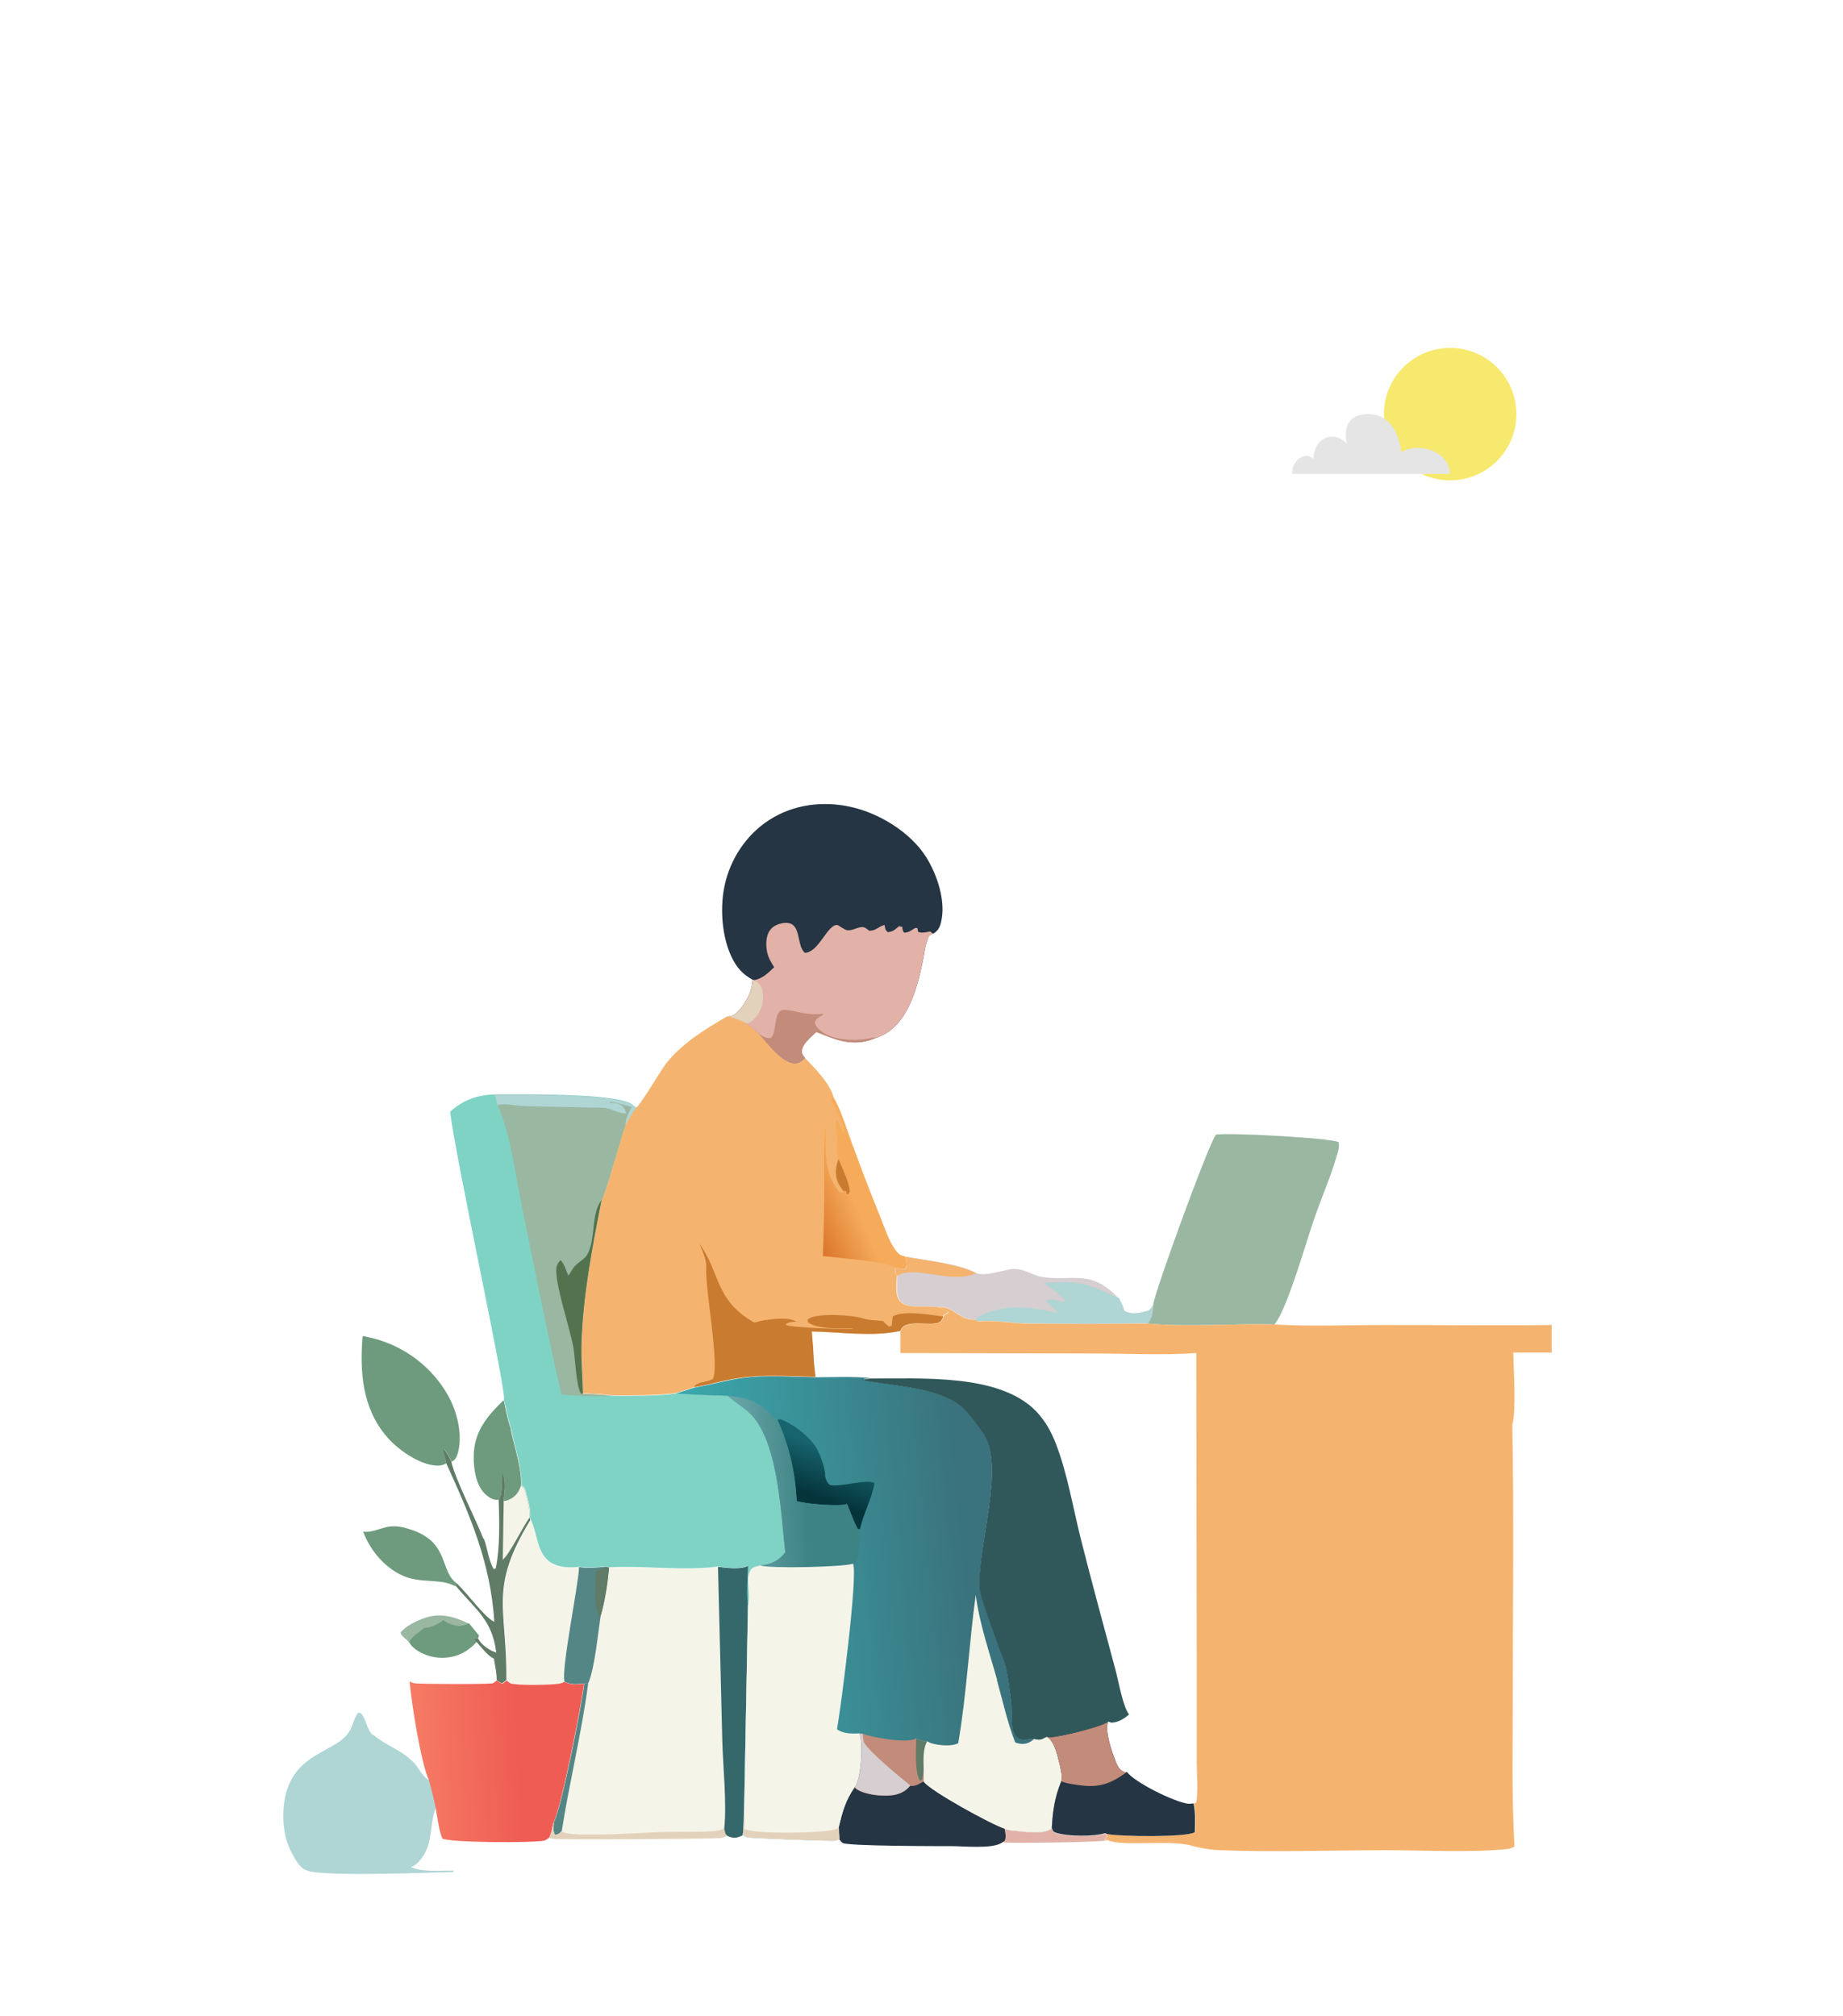 <svg xmlns="http://www.w3.org/2000/svg" xmlns:xlink="http://www.w3.org/1999/xlink" id="Capa_1" viewBox="0 0 768 840.3"><defs><style>      .st0 {        fill: #30585a;      }      .st1 {        fill: url(#Degradado_sin_nombre_6);      }      .st2 {        fill: url(#Degradado_sin_nombre_5);      }      .st3 {        fill: #e2b2a9;      }      .st4 {        fill: #253543;      }      .st5 {        fill: #c97b30;      }      .st6 {        fill: url(#Degradado_sin_nombre_4);      }      .st7 {        fill: #f5f4e9;      }      .st8 {        fill: #e5e5e5;      }      .st9 {        fill: #c38b7a;      }      .st10 {        fill: #e3d2bb;      }      .st11 {        fill: #558686;      }      .st12 {        fill: #6e9b7e;      }      .st13 {        fill: url(#Degradado_sin_nombre_2);      }      .st14 {        fill: #d6ced1;      }      .st15 {        fill: url(#Degradado_sin_nombre_7);      }      .st16 {        fill: url(#Degradado_sin_nombre_3);      }      .st17 {        fill: #f7e96d;      }      .st18 {        fill: url(#Degradado_sin_nombre);      }      .st19 {        fill: #9ab7a2;      }      .st20 {        fill: #afd5d5;      }      .st21 {        fill: #607b66;      }      .st22 {        fill: #7fd3c4;      }      .st23 {        fill: #f4b46f;      }    </style><linearGradient id="Degradado_sin_nombre" data-name="Degradado sin nombre" x1="619.6" y1="87.1" x2="724.2" y2="81.2" gradientTransform="translate(649.5 788.7) rotate(-180) scale(.7)" gradientUnits="userSpaceOnUse"><stop offset="0" stop-color="#ef5c54"></stop><stop offset="1" stop-color="#fa916f"></stop></linearGradient><linearGradient id="Degradado_sin_nombre_2" data-name="Degradado sin nombre 2" x1="508.4" y1="122.6" x2="525" y2="121.1" gradientTransform="translate(649.5 788.7) rotate(-180) scale(.7)" gradientUnits="userSpaceOnUse"><stop offset="0" stop-color="#35686b"></stop><stop offset="1" stop-color="#4c837b"></stop></linearGradient><linearGradient id="Degradado_sin_nombre_3" data-name="Degradado sin nombre 3" x1="614" y1="378" x2="628.5" y2="393.5" gradientTransform="translate(649.5 788.7) rotate(-180) scale(.7)" gradientUnits="userSpaceOnUse"><stop offset="0" stop-color="#52734e"></stop><stop offset="1" stop-color="#719870"></stop></linearGradient><linearGradient id="Degradado_sin_nombre_4" data-name="Degradado sin nombre 4" x1="476.4" y1="433.6" x2="436.5" y2="451" gradientTransform="translate(649.5 788.7) rotate(-180) scale(.7)" gradientUnits="userSpaceOnUse"><stop offset="0" stop-color="#ce5d16"></stop><stop offset="1" stop-color="#f6ab5a"></stop></linearGradient><linearGradient id="Degradado_sin_nombre_5" data-name="Degradado sin nombre 5" x1="352.5" y1="189.7" x2="536.4" y2="171.3" gradientTransform="translate(649.5 788.7) rotate(-180) scale(.7)" gradientUnits="userSpaceOnUse"><stop offset="0" stop-color="#3a737d"></stop><stop offset="1" stop-color="#3ab1b5"></stop></linearGradient><linearGradient id="Degradado_sin_nombre_6" data-name="Degradado sin nombre 6" x1="476.3" y1="247.7" x2="466.5" y2="275.5" gradientTransform="translate(649.5 788.7) rotate(-180) scale(.7)" gradientUnits="userSpaceOnUse"><stop offset="0" stop-color="#05343b"></stop><stop offset="1" stop-color="#17646d"></stop></linearGradient><linearGradient id="Degradado_sin_nombre_7" data-name="Degradado sin nombre 7" x1="448.9" y1="262.9" x2="520.1" y2="260.4" gradientTransform="translate(649.5 788.7) rotate(-180) scale(.7)" gradientUnits="userSpaceOnUse"><stop offset="0" stop-color="#3e8384"></stop><stop offset="1" stop-color="#87bdc1"></stop></linearGradient></defs><path class="st19" d="M189,677.4c-1.5-.5-3-.9-4.1-2-2.1,1.4-5.4,3.3-8,3.2-2.1,1.6-5.3,3.5-6.4,6-1-1.6-3-2.2-3.6-4.2,2.2-2.8,6.5-4.8,9.8-6,6.7-2.4,12.6-.7,18.7,2.3-2.4,1.3-3.8,1.6-6.4.7Z"></path><path class="st3" d="M461.3,765.6l-1.1,1.1,1.1.3c-2.4.8-41.1,1.3-43.4.8l.7-.4c.9-1.8.3-3.5,0-5.3,1.4.7,2.8.8,4.4.9,4.3.4,12.1,1.7,15.4-1,.5,1,.5,1.6,1.7,2,4.9,1.5,15.9,1.6,20.5.2l.8,1.5Z"></path><path class="st12" d="M199.6,681.7l-.3,1h-2s1.4,1.6,1.4,1.6c-4.1,4.3-8.5,6.6-14.6,6.6-4.4,0-9.3-1.7-12.4-4.8-.5-.5-.8-1.1-1.2-1.7,1.1-2.5,4.3-4.3,6.4-6,2.7.1,5.9-1.8,8-3.2,1.1,1.1,2.7,1.6,4.1,2,2.6.8,4,.5,6.4-.7,1.4,1.7,2.8,3.4,4.2,5.1Z"></path><path class="st12" d="M190.2,661.1c-.4-.1-.9-.2-1.3-.4-5.6-2.8-13.7-.8-20.8-3.9-7.8-3.4-13.8-10.6-16.8-18.5,3.1.6,7.3-1.4,10.4-2,3.4-.6,6.7.2,9.9,1.3,15.9,5.4,11.5,17.4,18.9,22.4l.5.3-.7.7Z"></path><path class="st12" d="M212.8,595.6c1.3,6.6,4.9,17.3,4.3,23.6-.9,2.6-2.3,4.5-4.8,5.7-.9.4-1.5.6-2.4.6,0,0,0-.1,0-.2.4-3.3,1.2-8.7-.7-11.5,0,2.5.3,9.5-1.4,11.2-.4,0-.5.1-.9.1-1.7,0-3.7-1.4-4.9-2.6-3.7-3.7-4.7-10.5-4.6-15.5.1-10.3,5.4-16.6,12.5-23.5.9,3.9,1.6,8.3,3,12.1Z"></path><path class="st21" d="M201.6,641.2c1.6,4,1.9,9.2,4.2,12.8l.8-.4c1.8-8.8,1.5-19.7,1.2-28.7,1.7-1.8,1.4-8.7,1.4-11.2,1.9,2.8,1.1,8.3.7,11.5,0,0,0,.1,0,.2.9,0,1.6-.2,2.4-.6,2.6-1.2,3.9-3.1,4.8-5.7,1.5.9,1.6,1.8,2,3.4.8,2.8,1.9,7,1.6,9.8l.3,1.2c-17.5,28.8-9.7,36.2-10,66.7l-1.7,1.3c-1-.3-1.5-.6-2.3-1.3,0-3-.7-6.1-1.2-9-2.4-.9-5.5-5-7.2-6.9l-1.4-1.6h2c0,.1,0,.2.1.3,1.3,2.5,4.8,5,7.5,5.7-1.7-13.7-8.6-17.8-16.8-27.7l.7-.7c3.9,3.5,11.3,13.9,15.3,15.6-1.6-24.7-10-44-20.1-66.2-.4-1.8-.9-3.5-1.4-5.3l.5-.6c1.2,1.7,2.2,3.4,3.1,5.4,1.4,6.9,10.3,24.2,13.3,32Z"></path><path class="st7" d="M209.5,650.2l.4-24.7c.9,0,1.6-.2,2.4-.6,2.6-1.2,3.9-3.1,4.8-5.7,1.5.9,1.6,1.8,2,3.4.8,2.8,1.9,7,1.6,9.8-2.8,3.8-8.7,16-11.3,17.7Z"></path><path class="st12" d="M185.2,603.9l-.5.6c.5,1.8,1,3.5,1.4,5.3-1.4.8-2.5,1.1-4.2,1-7.1-.3-16.2-6.7-20.7-12-10.3-12-11.3-27.1-10.1-42,1.6.3,3.3.7,4.9,1.1,12.9,3.4,24,11.9,30.6,23.5,3.9,6.8,6.4,16.8,4.1,24.5-.5,1.6-1.1,2.6-2.5,3.3-.9-1.9-1.9-3.6-3.1-5.4Z"></path><path class="st7" d="M221.3,634c2.8,6.2,2.5,15.3,9.9,18.3,2.9,1.1,7.1,1.2,10.1.9-.3,8-7.7,43.5-6,47.8-.5.3-1.1.6-1.7.7-2.9.7-18.1.8-20.7,0-.5-.2-1.2-.8-1.7-1.2.3-30.5-7.6-37.9,10-66.7,0,.1.1.2.2.4Z"></path><path class="st14" d="M422.6,528.9c4.2-.2,7.6,2.6,11.6,3.3,12.6,2,20.4-3.7,32.1,9.1l.3.4c.9,1.5,1.5,2.9,2,4.6,3.3,1.9,6.5.8,10,0,1.1-.8,1.5-1.5,2.1-2.8-.1,3-.3,5.6-2.4,8-16.8.2-33.7.2-50.5,0-5.8-.1-14.8-1.6-20.1-.8-.1,0-.3,0-.4,0l-.6-.8c-.4,0-.9,0-1.3,0-.2,0-.4,0-.6,0-5.4-.5-7.9-5.7-13.7-5.2-3.5-.4-7.2,0-10.7-.3-1.9-.1-4-.7-5.2-2.2-2.1-2.7-1.4-7.5-1.2-10.6-.9-1.1-.8-2-.9-3.3,1.5.4,2.8.5,4.4.5,1-1.4.2-3.4,0-5.1,8.4,1.6,22.1,2.9,29.4,6.9,4.2,1.5,11.2-1.5,15.8-1.8Z"></path><path class="st23" d="M373.9,531.7c-.9-1.1-.8-2-.9-3.3,1.5.4,2.8.5,4.4.5,1-1.4.2-3.4,0-5.1,8.4,1.6,22.1,2.9,29.4,6.9-11.4,4.6-24.6-3.6-32.9,1Z"></path><path class="st20" d="M466.5,541.7c.9,1.5,1.5,2.9,2,4.6,3.3,1.9,6.5.8,10,0,1.1-.8,1.5-1.5,2.1-2.8-.1,3-.3,5.6-2.4,8-16.8.2-33.7.2-50.5,0-5.8-.1-14.8-1.6-20.1-.8-.1,0-.3,0-.4,0l-.6-.8c.4-.4.4-.4.9-.8,9.8-6.1,23-4.4,33.5-1.8-1.6-1.7-3.3-3.3-4.9-4.8l.3-.8c2.2-.2,3.8,0,5.9.7.9.3.8.2,1.7,0-1-2.3-6.9-5.9-8.9-7.7,15.2-.9,17.3,0,31.3,6.4l.3.4Z"></path><path class="st4" d="M381.4,724.7c.1,0,.2-.1.3-.2,1.9.8,2.6,1.3,4.8,1.1-2,3.3-1.5,8.2-1.6,12v4.8c2.8,4,28.2,17.8,33.7,19.6.3,1.8.9,3.6,0,5.3l-.7.4-.6.4c-4.2,2.5-15.5,1.3-20.6,1.3-6,0-43.2,0-45.5-1.3-.5-.2-1.1-1.1-1.5-1.6l-.2-4.9c1.5-6.4,2.8-11.2,6.6-16.7.2-.2.3-.4.5-.7,2.3-4.4,3-17.2,1.6-21.8h1.2c4,1.6,18.2,4.1,22,2.2Z"></path><path class="st9" d="M381.4,724.7c.1,0,.2-.1.3-.2,1.9.8,2.6,1.3,4.8,1.1-2,3.3-1.5,8.2-1.6,12v4.8c-1.8,1-3.4,2.2-5.7,1.9-2.1,2.6-4.9,3.7-8.1,4-4,.4-10.9-.3-14.3-2.7-.3-.2-.5-.5-.7-.7.2-.2.3-.4.5-.7,2.3-4.4,3-17.2,1.6-21.8h1.2c4,1.6,18.2,4.1,22,2.2Z"></path><path class="st21" d="M384.9,737.6c-.1,1.2-.3,2.3-.5,3.5-.1.7-.4.7-.9,1.1-2.5-2.8-1.7-13.7-1.7-17.6,1.9.8,2.6,1.3,4.8,1.1-2,3.3-1.5,8.2-1.6,12Z"></path><path class="st14" d="M359.8,725.7c1.4,3.6,15.4,15.1,18.9,17.9.4.3.3.2.6.6-2.1,2.6-4.9,3.7-8.1,4-4,.4-10.9-.3-14.3-2.7-.3-.2-.5-.5-.7-.7.2-.2.3-.4.5-.7,2.3-4.4,3-17.2,1.6-21.8h1.2c.1.9.1,2.5.5,3.3Z"></path><path class="st20" d="M172.4,734.5c1.9,2,4,6.6,6.5,7.3,1,3.8,2.1,7.7,2.8,11.5-2.7,6.1-1.2,13.3-5,19.6-1.2,2-3.1,4.6-5.5,5.2.1,0,.3.1.4.2,4.7,2,12.5,1.2,17.6,1.3l-.4.6c-8.8.1-55.5,2.2-61.2-.8-.1,0-.3,0-.4-.1-3.2-1.4-6.6-8.6-7.6-11.7-1.6-5.1-1.9-10.9-1.2-16.2,3.1-22.1,22.4-20.3,27.7-30.7,0-.2.2-.3.2-.5.9-1.9,1.6-4.9,3-6.4,1.3.3,1.2.2,1.9,1.3,1.5,2.2,2.2,7.3,4.7,8.2,5.1,4.3,11.7,6.1,16.4,11.2Z"></path><path class="st18" d="M209.4,701.7l1.7-1.3c.5.3,1.2,1,1.7,1.2,2.6.9,17.8.7,20.7,0,.6-.1,1.2-.4,1.7-.7,2.7,1.3,5.3,1,8.2.7-1.2,9.2-9.5,52-12.7,57.8-.5,1.9-.9,4.9-1.9,6.5-.7.5-1.2,1-2.1,1.2-4.4,1-39.6.9-42.4-.9-1.5-3.7-2-8.9-2.8-12.9-.7-3.9-1.8-7.7-2.8-11.5-3.2-6.6-7.4-32.8-8-41.1.6.4,1.2.7,2,.8,2,.4,31.6.5,32.7,0,.5-.2,1.1-.8,1.6-1.2.8.8,1.3,1,2.3,1.3Z"></path><path class="st19" d="M478.2,551.6c2.1-2.4,2.3-5,2.4-8,.3-4.6,23.5-68.1,26.1-70.7,4.1-1,47.7,1.3,51.1,3.1.4,1.9-.1,3.7-.7,5.5-2.5,8.8-6.3,17.3-9.3,26-3.6,10.3-10.6,35.3-15.8,43.2-.3.4-.6.9-.9,1.3-16.8-.5-36.9,1.2-53-.4Z"></path><path class="st4" d="M386.6,391.4c-1.2,2.8-1.5,6.8-2.2,9.8-2.3,11.1-6.4,26.3-18.1,30.9-.5.2-.5.2-1,.3-9.5,4.1-16.1,1.2-25.1-2.4-2.2,2.1-6,5-6.1,8.2,0,1.2.8,1.9,1.4,2.8-1.1,1.2-2.6,2.2-4.3,2.2-5.4,0-11.9-8.8-15.1-12.4-1-1.5-3.8-3.2-5.3-4.3-2.6-1.3-5.1-2.1-7.9-2.8,1.6-.2,2.7-.3,4-1.5,3.6-3.5,6.6-8.9,6.7-13.9-2.8-1.5-5.2-3.6-6.9-6.2-5.8-8.7-6.9-22.8-4.8-32.8,2.3-11.1,9-21.4,18.7-27.6,10.1-6.5,22.4-8,34-5.4,11.8,2.6,24.9,10.6,31.4,21,4.6,7.4,8.3,18.5,6.1,27.2-.5,2.1-1.3,3.5-3.2,4.6-1.4.6-1.7.6-2.3,2Z"></path><path class="st3" d="M386.6,391.4c-1.2,2.8-1.5,6.8-2.2,9.8-2.3,11.1-6.4,26.3-18.1,30.9-.5.2-.5.2-1,.3-9.5,4.1-16.1,1.2-25.1-2.4-2.2,2.1-6,5-6.1,8.2,0,1.2.8,1.9,1.4,2.8-1.1,1.2-2.6,2.2-4.3,2.2-5.4,0-11.9-8.8-15.1-12.4-1-1.5-3.8-3.2-5.3-4.3-2.6-1.3-5.1-2.1-7.9-2.8,1.6-.2,2.7-.3,4-1.5,3.6-3.5,6.6-8.9,6.7-13.9l.5.2c3.6-.6,5.9-2.9,8.5-5.4-1.3-2.1-2.6-4.2-3-6.7-.5-2.8-.5-6.5,1.4-8.9,1.3-1.7,3.4-2.5,5.4-2.8,8.1-1.1,5.1,9.2,9,12.4,5.8-.2,9.2-11.5,13.3-11.6.9,0,3.1,2.1,4.5,2.2,1.8.2,3.8-1.1,5.6-1.3,1.6-.2,2.2.6,3.4,1.5,3,0,3.8-1.8,6.4-2.4.3,1.5.2,1.9,1.3,3,2.1-.2,2.8-.9,4.4-2.2.1,0,.2-.2.3-.3l1.4.3c0,1,.2,1.5.7,2.4,1.7,0,2.7-.7,4.1-1.6.8-.5.6-.4,1.5-.3l.3,1.6c1.7.6,3.3.1,5-.2l1.3,1c-1.4.6-1.7.6-2.3,2Z"></path><path class="st10" d="M317.7,413c.7,3.6,0,7.2-2.2,10.2-.8,1.2-2.6,3-4,3.3-.2,0-.4,0-.6,0-2.6-1.3-5.1-2.1-7.9-2.8,1.6-.2,2.7-.3,4-1.5,3.6-3.5,6.6-8.9,6.7-13.9l.5.2c2,1.3,3,2,3.5,4.4Z"></path><path class="st9" d="M340.2,430.1c-2.2,2.1-6,5-6.1,8.2,0,1.2.8,1.9,1.4,2.8-1.1,1.2-2.6,2.2-4.3,2.2-5.4,0-11.9-8.8-15.1-12.4,1.6.8,3.2,2.1,5.1,1.7,2.6-2.3,1.2-11.5,5.1-11.7,4.3-.2,9,2.5,16.7,1.6v.4c.1,0-.4.3-.4.3-1.4.7-2.4,1.2-3.1,2.8.3,1.8,1.8,3.1,3.3,4.2,5,3.5,14,3.7,19.8,2.5.2,0,.5-.1.7-.2.7-.1,1.2-.1,1.9,0-9.5,4.1-16.1,1.2-25.1-2.4Z"></path><path class="st7" d="M311.7,668.9l-1.6,84.6c-.3,3.6,0,8-.6,11.4-2.1.9-3.4,1.5-5.7.5-.2,0-.4-.2-.7-.3-1,.6-1.9.9-3.1,1-5.5.4-67.8.8-69.8.3-.4-.1-.9-.3-1.3-.4,1-1.7,1.4-4.6,1.9-6.5,3.2-5.8,11.6-48.6,12.7-57.8-2.9.3-5.5.5-8.2-.7-1.7-4.3,5.7-39.8,6-47.8,3.6.6,7.7.2,11.2-.2l1.2.4c14.9-.8,30.5,1.6,45.3-.3,3.5.4,9.5,1.3,12.6-.5,0,5.3-.7,11.2,0,16.4Z"></path><path class="st11" d="M234.1,763.1c-1.1,1.1-1.2,1.3-2.8,1.6-1-1.5-.6-3.6-.5-5.3,3.2-5.8,11.6-48.6,12.7-57.8h1.6c-2.7,20.6-7.8,41-11,61.5Z"></path><path class="st10" d="M231.3,764.8c1.5-.3,1.7-.6,2.8-1.6.6.4,1.3.7,2,.8,6.7,1.5,31.4-.2,39.8-.5,7.3-.2,14.8.2,22.1-.4,1.4-.1,2.6-.5,3.8-1.2.3,1.3.2,2.3,1.3,3.1-1,.6-1.9.9-3.1,1-5.5.4-67.8.8-69.8.3-.4-.1-.9-.3-1.3-.4,1-1.7,1.4-4.6,1.9-6.5,0,1.7-.5,3.8.5,5.3Z"></path><path class="st11" d="M253.8,653.3c-.6,6.5-1.7,13.8-3.5,20.1-1.1,7.2-2.5,22.1-5.2,28.2h-1.6c-2.9.3-5.5.6-8.2-.7-1.7-4.3,5.7-39.8,6-47.8,3.6.6,7.7.2,11.2-.2l1.2.4Z"></path><path class="st21" d="M250.3,673.4h-.8c-1.9-3.8-1.7-14.8-1-18.9,1.3-.3,2.5-.8,3.7-1.3l.4-.2,1.2.4c-.6,6.5-1.7,13.8-3.5,20.1Z"></path><path class="st13" d="M311.7,668.9l-1.6,84.6c-.3,3.6,0,8-.6,11.4-2.1.9-3.4,1.5-5.7.5-.2,0-.4-.2-.7-.3-1.1-.9-1-1.8-1.3-3.1,1.1-10.5-.5-25.3-.8-36.1l-1.8-72.9c3.5.4,9.5,1.3,12.6-.5,0,5.3-.7,11.2,0,16.4Z"></path><path class="st22" d="M260.7,469c-2.1,5.9-8.1,27.9-9.9,31.2-3.9,19.8-7.8,40-8.4,60.2-.2,6.9.5,13.6.6,20.5,4,.1,7.9.3,11.9.8,8.9,0,17.8.2,26.6-.9,7.3.4,14.6.6,21.8,1,3.2,2.9,7.8,5.4,10.5,8.6,10.6,12.6,11.6,40.4,13.4,56.5-2.6,3.5-5.3,4.8-9.5,5.4-.3,0-.7,0-1,.1-1.6.5-3.3.6-4.1,2.2-2,4.1.5,9.8-.9,14.2-.7-5.2,0-11.1,0-16.4-3.1,1.9-9.1.9-12.6.5-14.7,1.9-30.4-.5-45.3.3l-1.2-.4c-3.6.4-7.7.7-11.2.2-3.1.4-7.3.3-10.1-.9-7.5-2.9-7.1-12.1-9.9-18.3,0-.1-.1-.2-.2-.4l-.3-1.2c.3-2.9-.8-7-1.6-9.8-.4-1.6-.5-2.6-2-3.4.5-6.3-3.1-17-4.3-23.6-1.3-3.8-2-8.2-3-12.1,1.2-3-20.8-103.6-22.4-120,5.4-4.9,11.4-7,18.6-7.2,13,0,42.8-.4,54.4,2.9,1.8.5,3.2,1.5,4.6,2.7-1.5,2.3-3,4.7-4.4,7.2Z"></path><path class="st19" d="M260.7,469c-2.1,5.9-8.1,27.9-9.9,31.2-3.9,19.8-7.8,40-8.4,60.2-.2,6.9.5,13.6.6,20.5,4,.1,7.9.3,11.9.8-6.9.6-14,0-20.9-.5-6.1-25.9-11.1-52.1-16.5-78.2-2.5-12.3-5-31.6-10.2-42.5l-1.1-4.2c13,0,42.8-.4,54.4,2.9,1.8.5,3.2,1.5,4.6,2.7-1.5,2.3-3,4.7-4.4,7.2Z"></path><path class="st20" d="M260.7,469c-.2-2.9,1.3-5.1,2.6-7.6-2.9-.9-5.8-1.7-8.8-2.3l-1.2,1.1-.7-.8v.3c.7,0,1.3,0,1.9,0,2.1,0,3.1.1,4.9,1.3.7.9,1.3,1.7,1.5,2.9-1.9.8-6.6-2.2-9.2-2.2l-32.8-.7c-3.6-.1-8.1-1.2-11.6-.5l-1.1-4.2c13,0,42.8-.4,54.4,2.9,1.8.5,3.2,1.5,4.6,2.7-1.5,2.3-3,4.7-4.4,7.2Z"></path><path class="st16" d="M242.3,560.3c-.2,6.9.5,13.6.6,20.5h-.8c-2.1-3.3-2.4-15-3.2-19.4-1.6-8.6-7-24.1-7.1-31.9,0-1.9.5-2.9,1.7-4.3,1.6,1.2,2.4,4.5,3.3,6.4,1.1-1.3,1.7-2.8,2.8-4,1.6-1.7,4-2.8,5.2-4.9,3.6-6.6,1.3-16.7,5.9-22.6-3.9,19.8-7.8,40-8.4,60.2Z"></path><path class="st23" d="M310.9,426.6c1.5,1.1,4.3,2.8,5.3,4.3,3.2,3.5,9.7,12.4,15.1,12.4,1.7,0,3.2-1,4.3-2.2,4.1,4.2,10.2,10.4,11.8,16.2,3.5,6.3,5.6,13.7,8.1,20.5,3.6,9.9,7.4,19.8,11.4,29.6,1.8,4.5,3.6,10.2,6.6,14.1.9,1.2,2,1.9,3.4,2.2.1,0,.3,0,.4,0,.3,1.7,1.1,3.6,0,5.1-1.6,0-2.9-.1-4.4-.5,0,1.3,0,2.3.9,3.3-.2,3.2-1,7.9,1.2,10.6,1.2,1.5,3.3,2.1,5.2,2.2,3.6.3,7.2-.1,10.7.3l4.2,1.9c-.6,1.3-1.8.8-2.1,2.1-.7,1.4-.8,2.1-2.3,2.6-3.9,1.2-13-1.4-15.2,2.5-.2.3-.3.7-.5.9-11.8,2.5-24.8.4-36.8.2.4,4.4.7,8.7.9,13.1l.6,5.8c-9.8-.2-20.1-1-29.8.2-6.9.8-13.6,2.9-20.5,4.1l-7.9,2.5c-8.8,1.1-17.7.9-26.6.9-4-.5-7.9-.7-11.9-.8-.1-6.9-.8-13.6-.6-20.5.6-20.2,4.5-40.4,8.4-60.2,1.9-3.3,7.8-25.3,9.9-31.2,1.3-2.5,2.8-4.8,4.4-7.2,1.8-1,10.1-15.3,12.5-18.4,6.6-8.4,16.3-14.3,25.4-19.6,2.8.7,5.3,1.5,7.9,2.8Z"></path><path class="st6" d="M355.4,477.7c3.6,9.9,7.4,19.8,11.4,29.6,1.8,4.5,3.6,10.2,6.6,14.1.9,1.2,2,1.9,3.4,2.2.1,0,.3,0,.4,0,.3,1.7,1.1,3.6,0,5.1-1.6,0-2.9-.1-4.4-.5-2.5-2.4-25.2-4.1-29.9-4.7.4-10.9.6-21.7.6-32.6,0-7.2-.4-14.9.5-22,.4,9.1-1.1,18.1,4.4,26,.7,1.1,1.1,2,2.4,2.3l.6-.9c-.5-.5-.8-1.1-1.2-1.7-.3-.5-.6-1-.9-1.5-1.6-3.2-1.2-6.9,0-10.1-.4-1.3-.9-4.1-.6-5.4.8-3.8-.8-6.9-.3-10.7,1.4.1,2,4.4,3.3,5.4.2-3.7-3.7-10.3-5.2-13.8l.6-1.3c3.5,6.3,5.6,13.7,8.1,20.5Z"></path><path class="st5" d="M354.2,496.4l-.7,1.3h-.6c0,0-.4-1.4-.4-1.4h-1c-.5-.4-.8-1-1.2-1.6-.3-.5-.6-1-.9-1.5-1.6-3.2-1.2-6.9,0-10.1,1.7,4.1,4.2,8.9,4.7,13.3Z"></path><path class="st5" d="M318.9,550.2c3.4-.6,10.1-1.3,12.9.6-1.7.2-3.2,0-4.5,1.3,2.4,1.3,24.2,1.9,28,1.8v-.2c-4.7-.1-15,.4-18.7-2.7v-1.2c.3-.2.4-.3.7-.4,4.1-2.2,17.7-1.4,22.1,0,2.7.9,5.8.8,8.6,1.2.8.9,1.6,1.6,2.5,2.3l1.1-.4c.1-1.3.3-2.5.4-3.8,4-2.8,16.1-.7,21.1,0-.7,1.4-.8,2.1-2.3,2.6-3.9,1.2-13-1.4-15.2,2.5-.2.3-.3.7-.5.9-11.8,2.5-24.8.4-36.8.2.4,4.4.7,8.7.9,13.1l.6,5.8c-9.8-.2-20.1-1-29.8.2-6.9.8-13.6,2.9-20.5,4.1v-.6c1.9-1.8,5.3-1.3,7.6-2.9,2.8-6.2-3.2-36.6-2.8-46.1.2-3.6-1.5-6.8-2.8-10.1,8.9,12.3,6.2,23.3,22.8,32.8,1.6-.4,3.1-.8,4.7-1.1Z"></path><path class="st2" d="M362.7,574.3l-2.8.4.8.2h-1.6s.8-.1.8-.1l.2.4c12.1,2.4,30.6,3,40.3,10.7,2.9,2.3,7.2,8.2,9.4,11.4,9.5,14-3.1,48.4-1.4,65.7.3,3.1,8.7,25.9,10.4,30.1.8,1.9,2.5,14.8,2.8,17.4.4,4-1,12.2,3.4,14.2,1.3.6,4.1.2,5.6,0,.2,0,.3,0,.5-.1,2.4.7,3.1.2,5.2-.9,3.1,1.9,4.3,7.1,5.1,10.4.6,2.5,1.5,5.6,1,8.2-2.8,6.8-3.6,12.4-4,19.6-3.3,2.7-11.1,1.4-15.4,1-1.6-.1-2.9-.3-4.4-.9-5.5-1.8-30.9-15.7-33.6-19.6v-4.8c0-3.8-.5-8.7,1.5-12-2.1.2-2.9-.3-4.8-1.1-.1,0-.2.1-.3.2-3.9,1.9-18.1-.6-22-2.2h-1.2c1.5,4.5.7,17.4-1.6,21.7-.1.2-.3.5-.5.7-3.8,5.5-5.1,10.3-6.6,16.7l.2,4.9c-.1,0-.2,0-.3.1-.5.2-1,.4-1.5.5-1.2.3-33.7-1-36-1.3-.9-.1-1.7-.5-2.4-1,.6-3.4.3-7.8.6-11.4l1.6-84.6c1.4-4.5-1.2-10.1.9-14.2.8-1.6,2.5-1.7,4.1-2.2.3,0,.7,0,1-.1,4.2-.6,7-2,9.5-5.4-1.8-16.1-2.8-43.9-13.4-56.5-2.8-3.3-7.3-5.7-10.5-8.6-7.3-.3-14.6-.5-21.8-1l7.9-2.5c6.9-1.2,13.6-3.2,20.5-4.1,9.7-1.2,20-.4,29.8-.2,7.6,0,15.5-.4,23,.3Z"></path><path class="st1" d="M357.5,637.3c-1.8-3.3-3.1-7.1-4.5-10.5-2.9,1.2-17.8,0-21-1.2-.6-12.1-3.1-22.8-8-33.9,1.3-.5,1.7,0,3,.5,4.7,2.2,11,7.1,13.5,11.8l.2.4c1.4,2.6,3.2,7.8,3.2,10.8l-.3-.7c.6,1.8.7,3.3,2.3,4.4,4.3,1,16.2-2.8,18.5-.7-1.1,6.3-4.4,12.2-5.9,18.5-.1.4,0,.3-.2.6h-.7Z"></path><path class="st15" d="M332,625.6c3.2,1.1,18.1,2.4,21,1.2,1.4,3.5,2.7,7.3,4.5,10.5h.7c.2,4.2-.1,10.3-1.7,14.2l-1,.2c-4.3,1.4-35,2.1-38.8.7.3,0,.7,0,1-.1,4.2-.6,7-2,9.5-5.4-1.8-16.1-2.8-43.9-13.4-56.5-2.8-3.3-7.3-5.7-10.5-8.6,7.6.5,11.4,1.8,17.2,6.9,1.1,1,2.2,2.6,3.5,3.1,4.9,11.1,7.4,21.7,8,33.9Z"></path><path class="st7" d="M415.4,700.1c2.4,8.6,4.4,17.7,7.6,26,1,.5,1.9.6,3,.7,2,0,3.5-.8,5-2.1,2.4.7,3.1.2,5.2-.9,3.1,1.9,4.3,7.1,5.1,10.4.6,2.5,1.5,5.6,1,8.2-2.8,6.8-3.6,12.4-4,19.6-3.3,2.7-11.1,1.4-15.4,1-1.6-.1-2.9-.3-4.4-.9-5.5-1.8-30.9-15.7-33.6-19.6v-4.8c0-3.8-.5-8.7,1.5-12,.5.3,1,.6,1.6.8,3.1.9,8.4,1.5,11.3,0,3.5-20.3,4.5-41.3,7.3-61.8,1.5,11.8,5.7,23.9,8.9,35.4Z"></path><path class="st7" d="M348.8,720.7c2.5,1.9,6.3,1.9,9.4,1.7,1.5,4.6.7,17.5-1.6,21.8-.1.2-.3.5-.5.7-3.8,5.5-5.1,10.3-6.6,16.7l.2,4.9c-.1,0-.2,0-.3.1-.5.2-1,.4-1.5.5-1.2.3-33.7-1-36-1.3-.9-.1-1.7-.5-2.4-1,.6-3.4.3-7.8.6-11.4l1.6-84.6c1.4-4.5-1.2-10.1.9-14.2.8-1.6,2.5-1.7,4.1-2.2,3.8,1.4,34.5.7,38.8-.7,2,5.2-5,59.3-6.7,69Z"></path><path class="st10" d="M310.2,762.2c4,2.4,32,1.7,37.2.4.9-.2,1.5-.5,2.2-1l.2,4.9c-.1,0-.2,0-.3.1-.5.2-1,.4-1.5.5-1.2.3-33.7-1-36-1.3-.9-.1-1.7-.5-2.4-1,.6-3.4.3-7.8.6-11.4,0,2.9.2,5.8,0,8.7Z"></path><polygon class="st23" points="360 574.9 360 574.9 359.1 574.9 360 574.9"></polygon><polygon class="st23" points="359.9 574.8 360 574.9 360 574.9 359.9 574.8"></polygon><path class="st23" d="M646.4,552.2c-23.3.3-46.6,0-69.9,0-15,0-30.3.7-45.2-.2-16.8-.5-36.9,1.2-53-.4-16.8.2-33.7.2-50.5,0-5.8-.1-14.8-1.6-20.1-.8-.1,0-.3,0-.4,0l-.6-.8c-.4,0-.9,0-1.3,0-.2,0-.4,0-.6,0-5.4-.5-7.9-5.7-13.7-5.2l4.2,1.9c-.6,1.3-1.8.8-2.1,2.1-.7,1.4-.8,2.1-2.3,2.6-3.9,1.2-13-1.4-15.2,2.5-.2.3-.3.7-.5.9v9.1c.1,0,80.8.2,80.8.2,14,0,28.6.8,42.5-.2l.2,136v34.9c0,5.2.7,11.3-.2,16.4l-.9.4c.8,3.9.6,8,.5,12-3.5,2.2-31.2,1.8-36.2.8-.4,0-.9-.3-1.2-.4l.8,1.5-1.1,1.1,1.1.3c6.7,2.9,25.7-.4,35.4,2.4.6.2,1.2.4,1.9.5,3.2.7,6.4,1.2,9.7,1.3,22.8.9,46.1,0,69,0,15.6,0,35.5,1.1,50.7-.5,1.1-.1,2-.5,2.9-1.1-1.2-20.8-.7-41.7-.7-62.5,0-37.7.5-75.5-.2-113.3,1.7-5.3.5-23.6.4-30h16s0-11.9,0-11.9Z"></path><path class="st4" d="M464.9,734.2c.9,2,1.5,3.4,3.6,4.3h1.1c3.5,4.5,19.4,12.3,25.3,13.2.8.1,1.6,0,2.5-.1.8,3.9.6,8,.5,12-3.5,2.2-31.2,1.8-36.2.8-.4,0-.9-.3-1.2-.4-4.7,1.5-15.7,1.4-20.5-.2-1.2-.4-1.2-.9-1.7-2,.4-7.2,1.2-12.8,4-19.6.5-2.6-.4-5.7-1-8.2-.8-3.3-2-8.5-5.1-10.4.3,0,.9.2,1.3.2,3.3.1,21.6-4.3,24.3-6.5-1.6,3.9,1.5,12.8,3.1,16.7Z"></path><path class="st9" d="M464.9,734.2c.9,2,1.5,3.4,3.6,4.3h1.1c-6.6,4.8-11.4,6.7-19.8,5.5-2.5-.4-5.2-.6-7.5-1.6.5-2.6-.4-5.7-1-8.2-.8-3.3-2-8.5-5.1-10.4.3,0,.9.2,1.3.2,3.3.1,21.6-4.3,24.3-6.5-1.6,3.9,1.5,12.8,3.1,16.7Z"></path><path class="st0" d="M462.8,717.7c-.6,0-.6,0-1-.2-2.7,2.2-21,6.6-24.3,6.5-.4,0-.9-.1-1.3-.2-2.1,1.1-2.8,1.6-5.2.9-.2,0-.3.1-.5.1-1.5.1-4.2.5-5.6,0-4.4-2-3-10.2-3.4-14.2-.2-2.6-2-15.5-2.8-17.4-1.7-4.2-10.1-27-10.4-30.1-1.7-17.3,11-51.7,1.4-65.7-2.2-3.2-6.5-9.1-9.4-11.4-9.7-7.8-28.2-8.3-40.3-10.7l-.2-.4-.8.2h1.6s-.8-.2-.8-.2l2.8-.4c20.5.2,53.5-2.3,69,13.5,3.8,3.9,6.5,8.7,8.4,13.7,4.8,12.4,7.1,26.5,10.3,39.3,4.6,18.3,9.6,36.5,14.5,54.8,1.2,4.4,3.2,15.8,5.7,18.7-2,1.8-5.1,3.7-7.9,3.4Z"></path><circle class="st17" cx="604.3" cy="172.6" r="27.6"></circle><path class="st8" d="M538.5,197.5h65.7c0-9.2-12.9-13.6-20.3-9,0,0-1-15.9-13.7-15.9s-8.9,12.4-8.9,12.4c0,0-3.8-4.5-8.9-2.5s-5.1,8.8-5.1,8.8c-3.7-3.8-9.4,1.4-8.7,6.1Z"></path></svg>